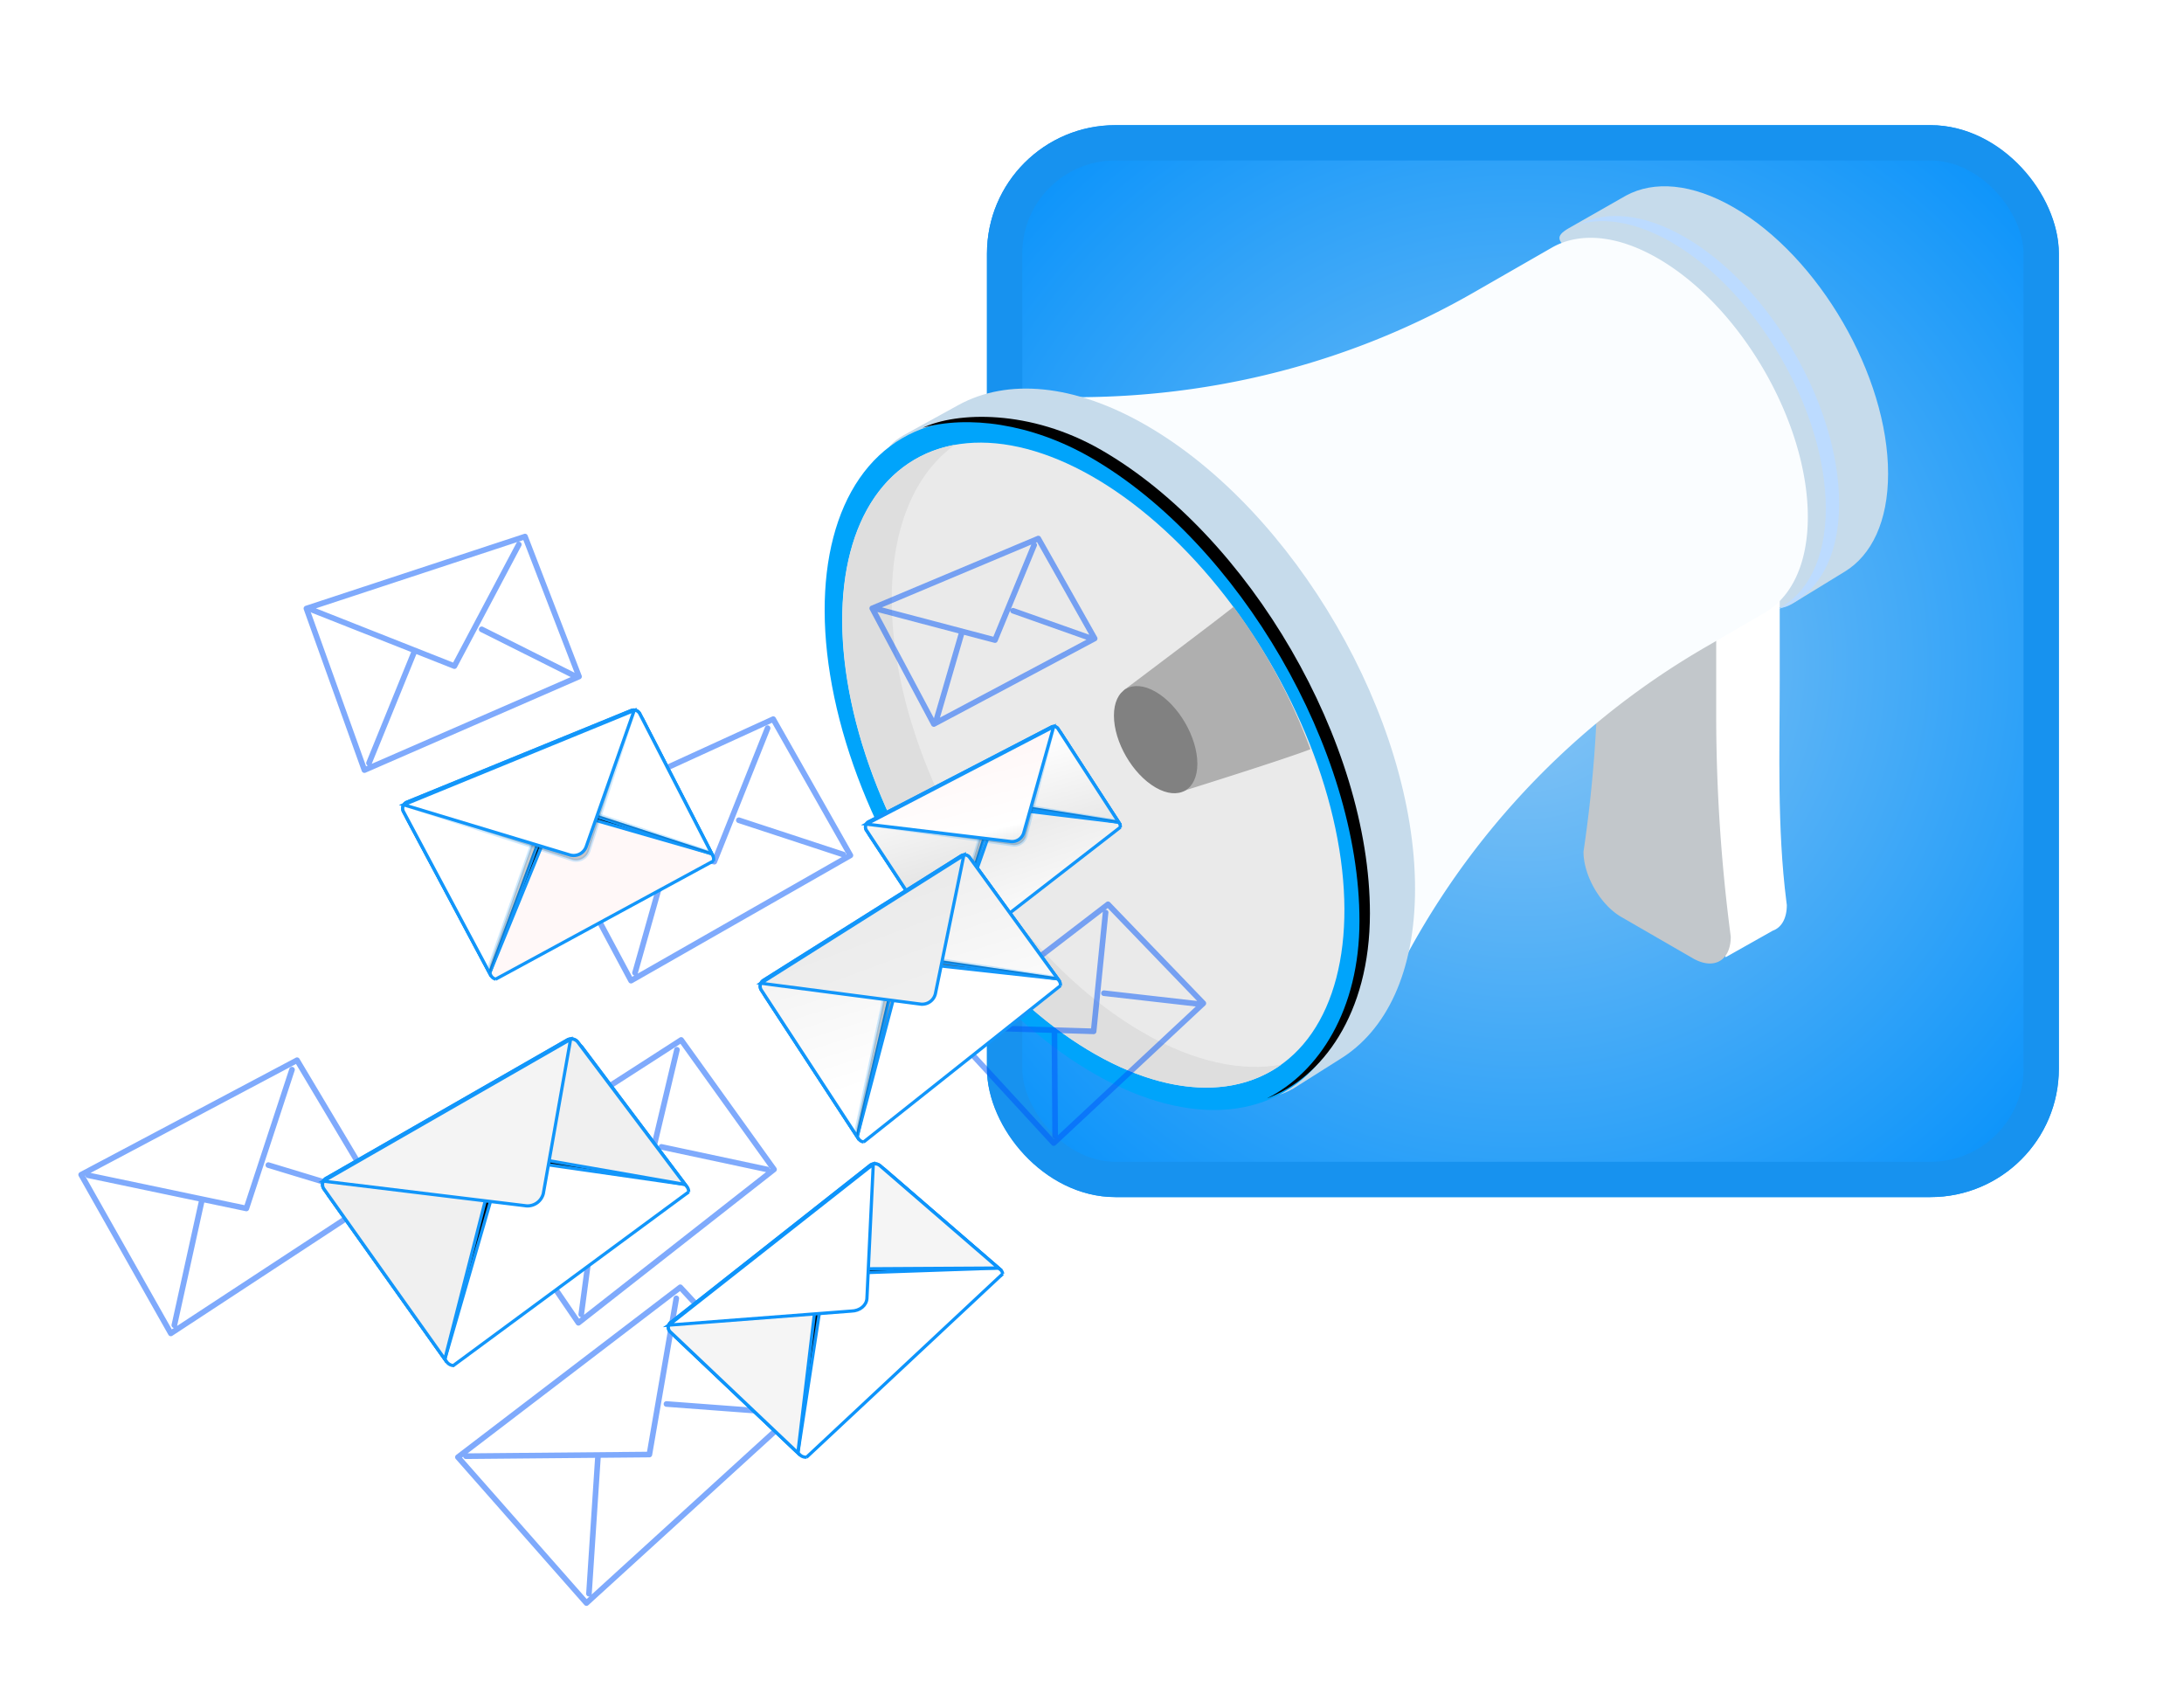 <svg xmlns="http://www.w3.org/2000/svg" xmlns:xlink="http://www.w3.org/1999/xlink" width="680.541" height="525.765" viewBox="0 0 680.541 525.765">
  <defs>
    <style>
      .cls-1 {
        stroke: #1792ef;
        stroke-width: 11px;
        fill: url(#radial-gradient);
      }

      .cls-2 {
        fill: #c6dbeb;
      }

      .cls-15, .cls-3 {
        fill: none;
      }

      .cls-4 {
        fill: #bcdbff;
      }

      .cls-12, .cls-19, .cls-23, .cls-27, .cls-32, .cls-35, .cls-37, .cls-4 {
        mix-blend-mode: color-dodge;
      }

      .cls-12, .cls-16, .cls-19, .cls-23, .cls-27, .cls-32, .cls-35, .cls-37, .cls-4 {
        isolation: isolate;
      }

      .cls-5 {
        fill: url(#linear-gradient);
      }

      .cls-6 {
        fill: url(#linear-gradient-2);
      }

      .cls-7 {
        fill: #fafdff;
      }

      .cls-8 {
        fill: url(#linear-gradient-3);
      }

      .cls-9 {
        fill: url(#linear-gradient-4);
      }

      .cls-10 {
        fill: #eaeaea;
      }

      .cls-11 {
        fill: #dedede;
      }

      .cls-12 {
        fill: url(#radial-gradient-2);
      }

      .cls-13 {
        fill: #afafaf;
      }

      .cls-14 {
        fill: url(#linear-gradient-5);
      }

      .cls-15 {
        opacity: 0.672;
      }

      .cls-16 {
        mix-blend-mode: multiply;
      }

      .cls-17 {
        fill: rgba(0,87,251,0.5);
      }

      .cls-18, .cls-19, .cls-20, .cls-21 {
        stroke: #0d94fb;
      }

      .cls-18 {
        fill: url(#linear-gradient-6);
      }

      .cls-19 {
        fill: url(#radial-gradient-3);
      }

      .cls-20 {
        fill: url(#linear-gradient-7);
      }

      .cls-21 {
        fill: url(#linear-gradient-8);
      }

      .cls-22, .cls-23, .cls-24, .cls-25, .cls-26, .cls-27, .cls-28, .cls-29, .cls-30, .cls-31, .cls-32, .cls-33, .cls-34, .cls-35, .cls-36, .cls-37, .cls-38, .cls-39 {
        stroke: #1296fa;
      }

      .cls-22 {
        fill: url(#linear-gradient-9);
      }

      .cls-23 {
        fill: url(#radial-gradient-4);
      }

      .cls-24 {
        fill: url(#linear-gradient-10);
      }

      .cls-25 {
        fill: url(#linear-gradient-11);
      }

      .cls-26 {
        fill: url(#linear-gradient-12);
      }

      .cls-27 {
        fill: url(#radial-gradient-5);
      }

      .cls-28 {
        fill: url(#linear-gradient-13);
      }

      .cls-29 {
        opacity: 0.2;
      }

      .cls-30 {
        fill: url(#linear-gradient-14);
      }

      .cls-31 {
        fill: url(#linear-gradient-15);
      }

      .cls-32 {
        fill: url(#radial-gradient-6);
      }

      .cls-33 {
        fill: url(#linear-gradient-16);
      }

      .cls-34 {
        fill: url(#linear-gradient-17);
      }

      .cls-35 {
        opacity: 0;
        fill: url(#radial-gradient-7);
      }

      .cls-36 {
        fill: url(#linear-gradient-18);
      }

      .cls-37 {
        fill: url(#radial-gradient-8);
      }

      .cls-38 {
        fill: url(#linear-gradient-19);
      }

      .cls-39 {
        fill: url(#linear-gradient-20);
      }

      .cls-40 {
        stroke: none;
      }

      .cls-41 {
        filter: url(#Tracciato_283);
      }

      .cls-42 {
        filter: url(#Rettangolo_24);
      }
    </style>
    <radialGradient id="radial-gradient" cx="0.5" cy="0.5" r="0.694" gradientUnits="objectBoundingBox">
      <stop offset="0" stop-color="#8bc6f4"/>
      <stop offset="0.35" stop-color="#5ab3f6"/>
      <stop offset="1" stop-color="#008ffb"/>
    </radialGradient>
    <filter id="Rettangolo_24" x="268.541" y="0" width="412" height="412" filterUnits="userSpaceOnUse">
      <feOffset dy="3" input="SourceAlpha"/>
      <feGaussianBlur stdDeviation="13" result="blur"/>
      <feFlood flood-opacity="0.161"/>
      <feComposite operator="in" in2="blur"/>
      <feComposite in="SourceGraphic"/>
    </filter>
    <linearGradient id="linear-gradient" x1="16.352" y1="0.072" x2="15.338" y2="0.847" gradientUnits="objectBoundingBox">
      <stop offset="0" stop-color="#fff"/>
      <stop offset="1" stop-color="#fff"/>
    </linearGradient>
    <linearGradient id="linear-gradient-2" x1="16.352" y1="0.072" x2="15.338" y2="0.847" gradientUnits="objectBoundingBox">
      <stop offset="0" stop-color="#00bdb0"/>
      <stop offset="1" stop-color="#c2c7cb"/>
    </linearGradient>
    <linearGradient id="linear-gradient-3" x1="8.429" y1="-0.004" x2="7.698" y2="0.94" gradientUnits="objectBoundingBox">
      <stop offset="0" stop-color="#fff"/>
      <stop offset="1" stop-color="#c6dbeb"/>
    </linearGradient>
    <linearGradient id="linear-gradient-4" x1="-5.93" y1="0.119" x2="-3.921" y2="0.898" gradientUnits="objectBoundingBox">
      <stop offset="0"/>
      <stop offset="1" stop-color="#00a4fb"/>
    </linearGradient>
    <radialGradient id="radial-gradient-2" cx="0.5" cy="0.5" r="0.423" gradientTransform="translate(22.414) scale(1.523 1)" gradientUnits="objectBoundingBox">
      <stop offset="0" stop-color="#fff"/>
      <stop offset="1"/>
    </radialGradient>
    <linearGradient id="linear-gradient-5" x1="48.956" y1="0.5" x2="47.956" y2="0.5" gradientUnits="objectBoundingBox">
      <stop offset="0" stop-color="#1e1f21"/>
      <stop offset="1" stop-color="#818181"/>
    </linearGradient>
    <filter id="Tracciato_283" x="0" y="106.753" width="439.563" height="419.013" filterUnits="userSpaceOnUse">
      <feOffset input="SourceAlpha"/>
      <feGaussianBlur stdDeviation="10" result="blur-2"/>
      <feFlood flood-color="#fff"/>
      <feComposite operator="in" in2="blur-2"/>
      <feComposite in="SourceGraphic"/>
    </filter>
    <linearGradient id="linear-gradient-6" x1="-7.784" y1="6.798" x2="-8.109" y2="5.901" gradientUnits="objectBoundingBox">
      <stop offset="0" stop-color="#fff"/>
      <stop offset="0.094" stop-color="#fff"/>
      <stop offset="0.317" stop-color="#fff"/>
      <stop offset="0.833" stop-color="#fff"/>
      <stop offset="1" stop-color="#fff"/>
    </linearGradient>
    <radialGradient id="radial-gradient-3" cx="0.506" cy="0.5" r="0.592" gradientTransform="matrix(-0.862, 0.19, 0.139, 0.815, -1.139, -0.624)" gradientUnits="objectBoundingBox">
      <stop offset="0" stop-color="#fff"/>
      <stop offset="0.066" stop-color="#d8d8d8"/>
      <stop offset="0.162" stop-color="#a5a5a5"/>
      <stop offset="0.262" stop-color="#797979"/>
      <stop offset="0.366" stop-color="#545454"/>
      <stop offset="0.473" stop-color="#353535"/>
      <stop offset="0.585" stop-color="#1d1d1d"/>
      <stop offset="0.704" stop-color="#0d0d0d"/>
      <stop offset="0.835" stop-color="#030303"/>
      <stop offset="1"/>
    </radialGradient>
    <linearGradient id="linear-gradient-7" x1="-7.98" y1="6.722" x2="-8.283" y2="5.757" gradientUnits="objectBoundingBox">
      <stop offset="0" stop-color="#ffa98c"/>
      <stop offset="0.035" stop-color="#ffa98c"/>
      <stop offset="0.317" stop-color="#feb892"/>
      <stop offset="0.86" stop-color="#fee0a3"/>
      <stop offset="1" stop-color="#f5f5f5"/>
    </linearGradient>
    <linearGradient id="linear-gradient-8" x1="-13.728" y1="10.031" x2="-13.115" y2="11.16" gradientUnits="objectBoundingBox">
      <stop offset="0" stop-color="#fff"/>
      <stop offset="0.099" stop-color="#fff"/>
      <stop offset="0.317" stop-color="#fff"/>
      <stop offset="0.86" stop-color="#fff"/>
      <stop offset="1" stop-color="#fff"/>
    </linearGradient>
    <linearGradient id="linear-gradient-9" x1="-0.528" y1="5.845" x2="-0.866" y2="4.927" gradientUnits="objectBoundingBox">
      <stop offset="0" stop-color="#fff"/>
      <stop offset="0.035" stop-color="#fff"/>
      <stop offset="0.317" stop-color="#fff"/>
      <stop offset="0.86" stop-color="#fff"/>
      <stop offset="1" stop-color="#fff"/>
    </linearGradient>
    <radialGradient id="radial-gradient-4" cx="0.502" cy="0.499" r="0.586" gradientTransform="matrix(-0.88, 0.042, 0.033, 0.876, 0.608, 0.574)" xlink:href="#radial-gradient-3"/>
    <linearGradient id="linear-gradient-10" x1="-0.633" y1="5.779" x2="-0.947" y2="4.786" gradientUnits="objectBoundingBox">
      <stop offset="0" stop-color="#fff"/>
      <stop offset="0.035" stop-color="#fff"/>
      <stop offset="0.317" stop-color="#fff"/>
      <stop offset="0.803" stop-color="#fff"/>
      <stop offset="1" stop-color="#f0f0f0"/>
    </linearGradient>
    <linearGradient id="linear-gradient-11" x1="-1.716" y1="8.844" x2="-1.133" y2="10.097" gradientUnits="objectBoundingBox">
      <stop offset="0" stop-color="#f4f4f4"/>
      <stop offset="0.108" stop-color="#cbcbcb"/>
      <stop offset="0.317" stop-color="#f2f2f2"/>
      <stop offset="0.86" stop-color="#fff"/>
      <stop offset="1" stop-color="#fff"/>
    </linearGradient>
    <linearGradient id="linear-gradient-12" x1="0.766" y1="1.148" x2="0.471" y2="0.357" gradientUnits="objectBoundingBox">
      <stop offset="0" stop-color="#fff"/>
      <stop offset="0.317" stop-color="#fff"/>
      <stop offset="0.86" stop-color="#ebebeb"/>
      <stop offset="1" stop-color="#fff"/>
    </linearGradient>
    <radialGradient id="radial-gradient-5" cx="0.5" r="0.531" gradientTransform="matrix(-0.891, 0, 0, 1, 0.946, 0)" xlink:href="#radial-gradient-3"/>
    <linearGradient id="linear-gradient-13" x1="0.683" y1="1.009" x2="0.41" y2="0.153" gradientUnits="objectBoundingBox">
      <stop offset="0" stop-color="#fff"/>
      <stop offset="0.317" stop-color="#ddd"/>
      <stop offset="1" stop-color="#fff"/>
    </linearGradient>
    <linearGradient id="linear-gradient-14" x1="0.173" y1="-0.35" x2="0.783" y2="1.092" gradientUnits="objectBoundingBox">
      <stop offset="0" stop-color="#fff"/>
      <stop offset="0.074" stop-color="#fff"/>
      <stop offset="0.317" stop-color="#fff5f5"/>
      <stop offset="0.82" stop-color="#fffefe"/>
      <stop offset="0.86" stop-color="#fff"/>
      <stop offset="1" stop-color="#e0e0e0"/>
    </linearGradient>
    <linearGradient id="linear-gradient-15" x1="0.781" y1="1.167" x2="0.455" y2="0.342" gradientUnits="objectBoundingBox">
      <stop offset="0" stop-color="#fff"/>
      <stop offset="0.317" stop-color="#fff"/>
      <stop offset="0.86" stop-color="#fff"/>
      <stop offset="1" stop-color="#fff"/>
    </linearGradient>
    <radialGradient id="radial-gradient-6" cx="0.5" r="0.515" gradientTransform="matrix(-0.943, 0, 0, 1, 0.971, 0)" xlink:href="#radial-gradient-3"/>
    <linearGradient id="linear-gradient-16" x1="0.691" y1="1.021" x2="0.39" y2="0.132" gradientUnits="objectBoundingBox">
      <stop offset="0" stop-color="#fff"/>
      <stop offset="0.317" stop-color="#fff"/>
      <stop offset="1" stop-color="#efefef"/>
    </linearGradient>
    <linearGradient id="linear-gradient-17" x1="0.189" y1="-0.185" x2="0.819" y2="1.06" gradientUnits="objectBoundingBox">
      <stop offset="0" stop-color="#f4f4f4"/>
      <stop offset="0.317" stop-color="#eaeaea"/>
      <stop offset="1" stop-color="#f0f0f0"/>
    </linearGradient>
    <radialGradient id="radial-gradient-7" cx="0.598" cy="0.555" r="0.397" gradientTransform="translate(1.115 101.764) rotate(180) scale(0.734 1)" xlink:href="#radial-gradient-3"/>
    <linearGradient id="linear-gradient-18" x1="-13.948" y1="2.891" x2="-14.2" y2="2.186" gradientUnits="objectBoundingBox">
      <stop offset="0" stop-color="#fff8f8"/>
      <stop offset="1" stop-color="#fff"/>
    </linearGradient>
    <radialGradient id="radial-gradient-8" cx="0.508" r="0.554" gradientTransform="matrix(-0.815, 0.252, 0.209, 0.955, -2.345, -3.775)" xlink:href="#radial-gradient-3"/>
    <linearGradient id="linear-gradient-19" x1="-14.102" y1="2.82" x2="-14.336" y2="2.05" gradientUnits="objectBoundingBox">
      <stop offset="0" stop-color="#fff"/>
      <stop offset="0.317" stop-color="#feb892"/>
      <stop offset="0.86" stop-color="#fee0a3"/>
      <stop offset="1" stop-color="#feeca8"/>
    </linearGradient>
    <linearGradient id="linear-gradient-20" x1="-19.569" y1="2.828" x2="-18.918" y2="4.326" gradientUnits="objectBoundingBox">
      <stop offset="0" stop-color="#fff"/>
      <stop offset="0.317" stop-color="#fff"/>
      <stop offset="0.833" stop-color="#fff"/>
      <stop offset="1" stop-color="#fff"/>
    </linearGradient>
  </defs>
  <g id="Raggruppa_1608" data-name="Raggruppa 1608" transform="translate(-232.459 -252)">
    <g class="cls-42" transform="matrix(1, 0, 0, 1, 232.46, 252)">
      <g id="Rettangolo_24-2" data-name="Rettangolo 24" class="cls-1" transform="translate(307.54 36)">
        <rect class="cls-40" width="334" height="334" rx="40"/>
        <rect class="cls-3" x="5.5" y="5.5" width="323" height="323" rx="34.5"/>
      </g>
    </g>
    <g id="Raggruppa_1393" data-name="Raggruppa 1393" transform="translate(-165.621 -60.045)">
      <g id="Raggruppa_51" data-name="Raggruppa 51" transform="translate(422.5 360.949)">
        <g id="Raggruppa_36" data-name="Raggruppa 36" transform="translate(197.953 -2.905)">
          <g id="Raggruppa_28" data-name="Raggruppa 28" transform="translate(232.328 5.948)">
            <path id="Tracciato_264" data-name="Tracciato 264" class="cls-2" d="M204.923,230.066c0,14.884-5.135,25.426-13.485,30.53-.251.153-16.1,9.874-16.354,10.016-8.686,4.858-3.132-6.164-16.326-13.781-26.552-15.331-48.08-52.46-48.08-82.93,0-15.067-13.928-15.189-5.4-20.219.237-.14,17.755-10.125,18-10.256,8.664-4.691,20.5-3.828,33.562,3.711C183.4,162.467,204.923,199.6,204.923,230.066Z" transform="translate(-71.288 -134.441)"/>
            <ellipse id="Ellisse_4" data-name="Ellisse 4" class="cls-3" cx="67.784" cy="39.133" rx="67.784" ry="39.133" transform="matrix(-0.505, -0.863, 0.863, -0.505, 68.419, 156.536)"/>
            <path id="Tracciato_265" data-name="Tracciato 265" class="cls-4" d="M144.109,152.4c-12.729-7.348-24.295-8.339-32.9-4.039,8.018-2.243,17.966-.568,28.742,5.654,26.554,15.331,48.079,52.459,48.079,82.93,0,15.863-5.844,26.78-15.186,31.45,11.738-3.283,19.339-14.961,19.339-33.066C192.189,204.865,170.663,167.736,144.109,152.4Z" transform="translate(-73.808 -130.461)"/>
          </g>
          <g id="Raggruppa_30" data-name="Raggruppa 30" transform="translate(271.046 118.963)">
            <path id="Tracciato_266" data-name="Tracciato 266" class="cls-5" d="M179.332,318.534l-.137-1.07c-2.931-22.994-2.076-47.294-2.076-68.858V222.752L140.307,201.5l-19.8,11.789s27.226,52.145,24.2,72.02c0,7.48,5.284,16.6,11.8,20.359l.321.184,3.416,28.958,14.7-8.283C177.624,325.584,179.332,322.784,179.332,318.534Z" transform="translate(-115.97 -201.5)"/>
            <path id="Tracciato_267" data-name="Tracciato 267" class="cls-6" d="M164.559,330.067,142.274,317.2c-6.519-3.764-11.8-12.878-11.8-20.358h0a418.1,418.1,0,0,0,4.539-62.758V208.222l36.813,21.254v25.852a530.338,530.338,0,0,0,4.4,66.94l.137,1.07C176.362,330.817,171.078,333.83,164.559,330.067Z" transform="translate(-130.471 -196.433)"/>
            <path id="Tracciato_272" data-name="Tracciato 272" class="cls-3" d="M164.559,330.067,142.274,317.2c-6.519-3.764-11.8-12.878-11.8-20.358h0a418.1,418.1,0,0,0,4.539-62.758V208.222l36.813,21.254v25.852a530.338,530.338,0,0,0,4.4,66.94l.137,1.07C176.362,330.817,171.078,333.83,164.559,330.067Z" transform="translate(-130.471 -196.433)"/>
          </g>
          <g id="Raggruppa_31" data-name="Raggruppa 31" transform="translate(91.703 28.102)">
            <path id="Tracciato_273" data-name="Tracciato 273" class="cls-7" d="M366.026,236.669c0,14.46-4.989,24.7-13.1,29.658-.051.033-7.673,4.455-18.455,10.712a245.528,245.528,0,0,0-101.81,113.307c-.061.139-.1.21-.1.21-14.265,7.978-128.609-183.714-114.6-191.974h.058c50.1,3.864,100.242-6.808,143.821-31.815,14.128-8.109,24.809-14.237,24.87-14.27,8.416-4.558,19.919-3.718,32.6,3.606C345.114,171,366.026,207.069,366.026,236.669Z" transform="translate(-116.778 -149.691)"/>
          </g>
          <g id="Raggruppa_33" data-name="Raggruppa 33" transform="translate(0 56.141)">
            <path id="Tracciato_275" data-name="Tracciato 275" class="cls-8" d="M350.768,332.325c0,25.907-8.941,44.258-23.474,53.141-.437.267-13.965,8.85-14.412,9.1-15.121,8.455-5.451-10.733-28.416-23.991-46.221-26.685-83.69-91.315-83.69-144.353,0-26.226-24.248-26.438-9.4-35.2.414-.244,16.852-9.284,17.275-9.512,15.082-8.167,35.694-6.664,58.422,6.459C313.3,214.658,350.768,279.286,350.768,332.325Z" transform="translate(-132.207 -157.539)"/>
            <ellipse id="Ellisse_5" data-name="Ellisse 5" class="cls-9" cx="117.988" cy="68.118" rx="117.988" ry="68.118" transform="matrix(-0.505, -0.863, 0.863, -0.505, 119.095, 272.476)"/>
            <ellipse id="Ellisse_6" data-name="Ellisse 6" class="cls-10" cx="110.304" cy="63.681" rx="110.304" ry="63.681" transform="matrix(-0.505, -0.863, 0.863, -0.505, 119.046, 263.603)"/>
            <path id="Tracciato_276" data-name="Tracciato 276" class="cls-11" d="M303.959,369.58c-43.211-24.947-78.241-85.366-78.241-134.951,0-22.857,7.457-39.4,19.714-48.172-21.149,3.862-35.1,23.341-35.1,54.626,0,49.584,35.028,110,78.239,134.951,23.292,13.448,44.193,13.823,58.527,3.566C334.727,381.858,319.9,378.787,303.959,369.58Z" transform="translate(-170.216 -150.017)"/>
            <path id="Tracciato_277" data-name="Tracciato 277" class="cls-12" d="M250.282,191.836c-22.157-12.792-45.084-11.938-55.7-6.917,13.955-3.9,33.683-1.543,52.441,9.288,46.221,26.685,83.69,91.315,83.69,144.352,0,27.613-12.582,47.169-28.842,55.3,17.061-6.308,32.1-26.158,32.1-57.671C333.972,283.15,296.5,218.522,250.282,191.836Z" transform="translate(-129.47 -153.755)"/>
          </g>
          <g id="Raggruppa_34" data-name="Raggruppa 34" transform="translate(124.734 143.073)">
            <path id="Tracciato_278" data-name="Tracciato 278" class="cls-13" d="M239.377,215.248c-4.658,3.793-33.415,25.4-33.474,25.44-2.308,1.361,1.459,1.394,1.459,5.466,0,8.237,5.819,18.274,13,22.42,3.567,2.059,2.064,5.039,4.413,3.725.061-.033,29.611-9.242,38.55-12.671a179.923,179.923,0,0,0-23.948-44.38Z" transform="translate(-202.095 -215.248)"/>
            <path id="Tracciato_279" data-name="Tracciato 279" class="cls-14" d="M251.238,253.536c0,8.236-5.819,11.554-13,7.41s-13-14.181-13-22.418,5.819-11.556,13-7.411S251.238,245.3,251.238,253.536Z" transform="translate(-225.242 -204.633)"/>
          </g>
        </g>
        <g class="cls-41" transform="matrix(1, 0, 0, 1, -24.42, -48.9)">
          <path id="Tracciato_283-2" data-name="Tracciato 283" class="cls-15" d="M577.863,327.988c0,24.809-8.762,42.208-22.93,50.286S382.45,542.611,382.45,542.611L198.3,263.176S429.726,191.7,444.214,187.3c15.607-4.733,33.741-6.833,55.359,5.649C542.812,217.915,577.863,278.372,577.863,327.988Z" transform="translate(-168.3 -46.85)"/>
        </g>
        <g id="Raggruppa_39" data-name="Raggruppa 39" class="cls-16" transform="translate(0 117.402)">
          <path id="Tracciato_299" data-name="Tracciato 299" class="cls-17" d="M359.415,290.256l28.937,40.337a.877.877,0,0,1-.172,1.2l-60.943,47.79a.872.872,0,0,1-.54.188.881.881,0,0,1-.726-.382l-32.006-46.913a.878.878,0,0,1,.251-1.233l64.012-41.214a.878.878,0,0,1,1.187.227Zm-.938,1.7L297.554,331.18l48.639,5.973,10.34-43.52a.877.877,0,1,1,1.706.407l-10.523,44.283a.877.877,0,0,1-.852.673.725.725,0,0,1-.107-.007l-13.116-1.61-5.2,39a.421.421,0,0,1-.014.042l56.727-44.482-32.774-6.992a.877.877,0,1,1,.367-1.715l32.883,7.015a.864.864,0,0,1,.677.787l.13-.1Zm-31.585,85.67.624-.489h-.058a.878.878,0,0,1-.754-.986l5.2-38.983-35.126-4.314a.869.869,0,0,1-.742-.691l-.112.07Z" transform="translate(-170.87 -133.034)"/>
          <path id="Tracciato_300" data-name="Tracciato 300" class="cls-17" d="M432.952,293.918l25.431,42.632a.877.877,0,0,1-.272,1.184l-64.756,42.482a.861.861,0,0,1-.687.118.871.871,0,0,1-.556-.421l-27.938-49.444a.875.875,0,0,1,.354-1.207l67.259-35.668a.876.876,0,0,1,1.165.324Zm-1.079,1.615-64.014,33.948,47.964,10.053,13.972-42.494a.877.877,0,0,1,1.666.549l-14.219,43.237a.874.874,0,0,1-.9.6.533.533,0,0,1-.107-.016L403.3,338.7l-8.471,38.423c0,.016-.014.026-.017.042l60.275-39.542-32.068-9.73a.877.877,0,1,1,.51-1.678l32.175,9.763a.864.864,0,0,1,.607.842l.139-.09Zm-38.7,82.7.665-.435a.327.327,0,0,1-.06-.009.877.877,0,0,1-.668-1.045l8.467-38.406-34.637-7.259a.87.87,0,0,1-.68-.752l-.118.061Z" transform="translate(-364.061 -130.32)"/>
          <path id="Tracciato_301" data-name="Tracciato 301" class="cls-17" d="M359.552,334.013a.878.878,0,0,1,1.177.1l36.042,38.879a.877.877,0,0,1-.051,1.243l-65.286,59.511a.874.874,0,0,1-.589.228H330.8a.867.867,0,0,1-.608-.3l-40.051-45.452a.88.88,0,0,1,.125-1.277Zm.431,1.878L293.8,386.455l55.915-.505,8.264-47.934a.876.876,0,1,1,1.727.3l-8.388,48.655a.877.877,0,0,1-.856.728l-15.174.137-2.783,42.4a.864.864,0,0,1-.058.225l61.087-55.684-37.806-2.827a.877.877,0,1,1,.131-1.749l37.85,2.831a.869.869,0,0,1,.8.856l.377-.344Zm-29.07,95.959.921-.84a.891.891,0,0,1-.2.038h-.058a.877.877,0,0,1-.819-.931l2.775-42.268-40.238.365h-.007a.865.865,0,0,1-.845-.717l-.361.275Z" transform="translate(-172.527 -99.911)"/>
          <path id="Tracciato_302" data-name="Tracciato 302" class="cls-17" d="M328.548,223.366a.884.884,0,0,1,.514-.449L397.171,200.5a.876.876,0,0,1,1.093.517l16.833,43.62a.877.877,0,0,1-.466,1.121L347.761,274.9a.879.879,0,0,1-1.177-.509L328.51,224.049A.874.874,0,0,1,328.548,223.366Zm68.379-20.945L332.287,223.7l42.753,16.89,19.7-37.185a.877.877,0,0,1,1.55.821L376.222,242.1a.878.878,0,0,1-.775.467.865.865,0,0,1-.323-.061L363.6,237.954l-13.918,34.193L411.7,245.118l-28.123-14.081a.878.878,0,1,1,.786-1.57l28.316,14.177a.9.9,0,0,1,.235.184Zm16.226,42.047v.014h0ZM347.92,272.913l.535-.231a.871.871,0,0,1-.433-1.112l13.944-34.26-30.952-12.227a.852.852,0,0,1-.382-.317Z" transform="translate(-258.272 -200.451)"/>
          <path id="Tracciato_303" data-name="Tracciato 303" class="cls-17" d="M307.421,316.128a.866.866,0,0,1-.242-.033.879.879,0,0,1-.531-.43l-26.3-49.183a.879.879,0,0,1,.409-1.21l70.6-32.3a.875.875,0,0,1,1.128.365l24.056,42.455a.878.878,0,0,1-.328,1.194l-68.358,39.03A.868.868,0,0,1,307.421,316.128Zm.349-2.085.677-.386h-.021a.874.874,0,0,1-.607-1.08l10.47-37.062-35.142-8.329a.868.868,0,0,1-.661-.773l-.154.07ZM351.356,234.9l-67.164,30.731,48.642,11.527,16.326-40.9a.877.877,0,0,1,1.629.651l-16.606,41.6a.87.87,0,0,1-1.015.528L320,275.914l-10.491,37.134v.005l63.6-36.315-32.341-10.624a.877.877,0,1,1,.547-1.666l32.513,10.679a.869.869,0,0,1,.588.865l.174-.1Z" transform="translate(-135.209 -176.001)"/>
          <path id="Tracciato_304" data-name="Tracciato 304" class="cls-17" d="M237.382,222.62l51.741-21.745a.882.882,0,0,1,1.1.379l17.56,31.146a.875.875,0,0,1-.351,1.2l-50.109,26.647a.864.864,0,0,1-.41.1.878.878,0,0,1-.775-.466l-19.191-36.05a.876.876,0,0,1,.435-1.221Zm28.948,9.062-7.511,25.793L304.463,233.2,281.3,225a.865.865,0,0,1-.549-1.012l-3.979,9.656a.877.877,0,0,1-.81.544.909.909,0,0,1-.225-.03Zm9.116.589,11.836-28.72L240.721,223.12ZM289.083,202.8l-.414.174a.865.865,0,0,1,.323,1.04l-8.129,19.721a.864.864,0,0,1,1.026-.377l23.46,8.3Zm-32.117,54.917a.8.8,0,0,1,.018-.212l7.65-26.264-25.316-6.673Z" transform="translate(9.658 -200.182)"/>
          <path id="Tracciato_305" data-name="Tracciato 305" class="cls-17" d="M267.921,265.971a.875.875,0,0,1,1.166.088l29.7,30.849a.875.875,0,0,1-.033,1.249L252.142,341.7a.876.876,0,0,1-.6.237h-.033a.876.876,0,0,1-.612-.282l-33.132-36a.869.869,0,0,1-.23-.668.882.882,0,0,1,.34-.621Zm-4.739,39.372,3.639-36.161a.9.9,0,0,1,.061-.2L221.17,304.045Zm5.184-37.5-.752.577a.8.8,0,0,1,.952.944l-3.721,36.973a.877.877,0,0,1-.872.789h-.028l-11.3-.349.214,31.861,42.959-40.128-28.73-3.278a.876.876,0,0,1,.2-1.741l28.963,3.3Zm-16.775,71.976.151-.142a.866.866,0,0,1-.638-.822l-.217-32.133-30.621-.945h-.005Z" transform="translate(52.383 -151.201)"/>
        </g>
        <g id="Raggruppa_42" data-name="Raggruppa 42" transform="translate(183.824 313.712)">
          <path id="Tracciato_317" data-name="Tracciato 317" class="cls-18" d="M357.865,346.684l.026-.025L296.73,403.845l.04-.039a2.689,2.689,0,0,1-2.061-.709L254.241,364.7a1.935,1.935,0,0,1,.517-3.094l62.027-48.9a2.54,2.54,0,0,1,2.846.265l37.474,32.359A2,2,0,0,1,357.865,346.684Z" transform="translate(-253.671 -312.387)"/>
          <path id="Tracciato_318" data-name="Tracciato 318" class="cls-19" d="M306.165,346.065c-2.648.021-4.8,1.649-5.056,3.848l-7.983,52.036L255.01,365.814a1.955,1.955,0,0,1,.5-3.117l61.8-49.3a2.522,2.522,0,0,1,2.845.261l35.468,30.7Z" transform="translate(-252.745 -311.869)"/>
          <path id="Tracciato_319" data-name="Tracciato 319" class="cls-20" d="M306.247,345.171c-2.648.016-4.816,1.629-5.075,3.814l-6.357,53.481L255,364.706a1.935,1.935,0,0,1,.517-3.094l62.027-48.9a2.54,2.54,0,0,1,2.846.265l36.922,31.9Z" transform="translate(-254.433 -312.387)"/>
          <path id="Tracciato_322" data-name="Tracciato 322" class="cls-21" d="M276.724,362.57l-.044.03,56.941-4.379c2.611-.063,4.653-1.74,4.809-3.914l1.978-41.834-.03.019Z" transform="translate(-276.54 -312.322)"/>
        </g>
        <g id="Raggruppa_43" data-name="Raggruppa 43" transform="translate(76.072 274.798)">
          <path id="Tracciato_324" data-name="Tracciato 324" class="cls-22" d="M423.558,337.888l.033-.025-73.416,54.162.051-.037a2.818,2.818,0,0,1-2.059-1.166l-38.3-53.921a2.319,2.319,0,0,1,1.014-3.416l75.047-43.055a2.608,2.608,0,0,1,3.039.714L422.95,336.18A2.406,2.406,0,0,1,423.558,337.888Z" transform="translate(-309.46 -290.198)"/>
          <path id="Tracciato_325" data-name="Tracciato 325" class="cls-23" d="M369.652,327.4a5.264,5.264,0,0,0-6.028,3.655L346.762,389.3l-36.221-50.991a2.343,2.343,0,0,1,1-3.444l74.944-43.509a2.6,2.6,0,0,1,3.043.71l32.069,42.8Z" transform="translate(-308.646 -289.506)"/>
          <path id="Tracciato_326" data-name="Tracciato 326" class="cls-24" d="M369.649,326.214a5.268,5.268,0,0,0-6.036,3.615L348.248,389.99l-37.71-53.09a2.319,2.319,0,0,1,1.014-3.416L386.6,290.43a2.608,2.608,0,0,1,3.039.714l33.448,44.412Z" transform="translate(-310.131 -290.198)"/>
          <path id="Tracciato_329" data-name="Tracciato 329" class="cls-25" d="M330.507,334.442l-.051.028,62.729,7.632a5.08,5.08,0,0,0,5.8-3.757l8.5-48.069-.033.017Z" transform="translate(-330.176 -290.138)"/>
        </g>
        <g id="Raggruppa_47" data-name="Raggruppa 47" transform="translate(245.251 177.441)">
          <path id="Tracciato_347" data-name="Tracciato 347" class="cls-26" d="M312.191,266.113l.021-.016-52.2,40.491.035-.028a1.647,1.647,0,0,1-1.37-.724l-25.633-38.874a1.868,1.868,0,0,1,.938-2.655l56.882-29.483a1.56,1.56,0,0,1,1.952.626l19.132,29.5A1.66,1.66,0,0,1,312.191,266.113Z" transform="translate(-232.779 -234.685)"/>
          <path id="Tracciato_348" data-name="Tracciato 348" class="cls-27" d="M276.76,259.848a3.9,3.9,0,0,0-4.327,2.648l-14.882,42.25-24.2-36.7a1.882,1.882,0,0,1,.928-2.667l56.626-29.853a1.545,1.545,0,0,1,1.947.617L310.915,264Z" transform="translate(-232.023 -234.157)"/>
          <path id="Tracciato_349" data-name="Tracciato 349" class="cls-28" d="M276.927,259a3.907,3.907,0,0,0-4.346,2.618l-13.965,43.655L233.353,266.96a1.868,1.868,0,0,1,.938-2.655l56.882-29.483a1.56,1.56,0,0,1,1.952.626l18.855,29.076Z" transform="translate(-233.088 -234.685)"/>
          <path id="Tracciato_350" data-name="Tracciato 350" class="cls-29" d="M285.294,254l-35.119-5.875a3.936,3.936,0,0,0-4.386,2.608l-12.7,42.436.054,2.013,13.965-43.655a3.907,3.907,0,0,1,4.346-2.618l35.052,5.524Z" transform="translate(-207.614 -224.592)"/>
          <path id="Tracciato_351" data-name="Tracciato 351" class="cls-29" d="M244.672,265.057l-.04.021,45.666,6.484a3.791,3.791,0,0,0,4.085-2.745l8.625-34.076-.023.012Z" transform="translate(-244.362 -234.642)"/>
          <path id="Tracciato_352" data-name="Tracciato 352" class="cls-30" d="M244.672,265.057l-.04.021L289.6,270.5a3.787,3.787,0,0,0,4.1-2.724l9.3-33.034-.023.012Z" transform="translate(-244.362 -234.642)"/>
        </g>
        <g id="Raggruppa_48" data-name="Raggruppa 48" transform="translate(212.459 217.448)">
          <path id="Tracciato_355" data-name="Tracciato 355" class="cls-31" d="M336.964,298.276l.028-.021-61.375,48.739.037-.032a2.142,2.142,0,0,1-1.577-.98L243.759,299.63a2.192,2.192,0,0,1,.707-3.055l61.687-38.835a1.949,1.949,0,0,1,2.539.642l27.845,38.329a2.26,2.26,0,0,1,.427,1.565Z" transform="translate(-243.409 -257.497)"/>
          <path id="Tracciato_356" data-name="Tracciato 356" class="cls-32" d="M291.15,290.6a4.343,4.343,0,0,0-4.9,3.38l-13.337,50.647-28.653-43.8a2.206,2.206,0,0,1,.7-3.069l61.6-39.132a1.943,1.943,0,0,1,2.539.638l26.31,36.217Z" transform="translate(-242.696 -256.835)"/>
          <path id="Tracciato_357" data-name="Tracciato 357" class="cls-33" d="M291.172,289.553a4.342,4.342,0,0,0-4.909,3.357L274.12,345.287,244.256,299.63a2.192,2.192,0,0,1,.707-3.055L306.65,257.74a1.949,1.949,0,0,1,2.539.642l27.429,37.757Z" transform="translate(-243.906 -257.497)"/>
          <path id="Tracciato_358" data-name="Tracciato 358" class="cls-29" d="M304.925,282.221,259.6,275.253a4.357,4.357,0,0,0-4.93,3.344L243.9,329.554l.23,2.385,12.143-52.378a4.341,4.341,0,0,1,4.909-3.357l45.445,6.585Z" transform="translate(-213.921 -244.15)"/>
          <path id="Tracciato_360" data-name="Tracciato 360" class="cls-34" d="M260.628,297.433l-.039.025,49.721,6.487a4.22,4.22,0,0,0,4.719-3.411l8.821-42.958-.03.019Z" transform="translate(-260.397 -257.438)"/>
          <path id="Tracciato_361" data-name="Tracciato 361" class="cls-35" d="M314.058,299.96a4.231,4.231,0,0,1-4.733,3.406l-48.115-6.3-.58.367-.04.025,49.723,6.487a4.22,4.22,0,0,0,4.719-3.411l8.821-42.958-.03.019-1.122.709Z" transform="translate(-260.399 -257.438)"/>
        </g>
        <g id="Raggruppa_49" data-name="Raggruppa 49" transform="translate(101.068 172.308)">
          <path id="Tracciato_362" data-name="Tracciato 362" class="cls-36" d="M401.852,278.813l.032-.018-67.92,36.871.042-.023a2.343,2.343,0,0,1-1.5-1.173l-27.185-50.96a2.106,2.106,0,0,1,1.037-3.018l70.053-28.618a2.142,2.142,0,0,1,2.564,1.182L401.668,277.2a2.241,2.241,0,0,1,.184,1.613Z" transform="translate(-305.042 -231.758)"/>
          <path id="Tracciato_363" data-name="Tracciato 363" class="cls-37" d="M356.237,263.028a4.3,4.3,0,0,0-5.505,2.531l-19.416,47.387-25.661-48.1a2.115,2.115,0,0,1,1.031-3.025l69.872-28.892a2.13,2.13,0,0,1,2.561,1.175l21.421,41.669Z" transform="translate(-304.239 -230.964)"/>
          <path id="Tracciato_364" data-name="Tracciato 364" class="cls-38" d="M356.354,261.87a4.3,4.3,0,0,0-5.519,2.51l-18.383,49.36-26.8-50.23a2.106,2.106,0,0,1,1.037-3.018l70.052-28.618a2.142,2.142,0,0,1,2.564,1.182l22.367,43.513Z" transform="translate(-305.375 -231.758)"/>
          <path id="Tracciato_365" data-name="Tracciato 365" class="cls-29" d="M372.983,263.42l-45.237-15.1a4.323,4.323,0,0,0-5.549,2.5l-16.808,48.33-.014,2.3,18.383-49.36a4.3,4.3,0,0,1,5.519-2.51l45.321,14.7Z" transform="translate(-278.298 -219.465)"/>
          <path id="Tracciato_366" data-name="Tracciato 366" class="cls-29" d="M319.2,261.221l-.044.018,52.4,17.071a4.166,4.166,0,0,0,5.263-2.583l14.165-43.885-.033.012Z" transform="translate(-318.86 -231.694)"/>
          <path id="Tracciato_367" data-name="Tracciato 367" class="cls-39" d="M319.2,261.221l-.044.018,51.619,15.582a4.17,4.17,0,0,0,5.275-2.569l14.933-42.41-.033.012Z" transform="translate(-318.86 -231.694)"/>
        </g>
      </g>
    </g>
  </g>
</svg>
